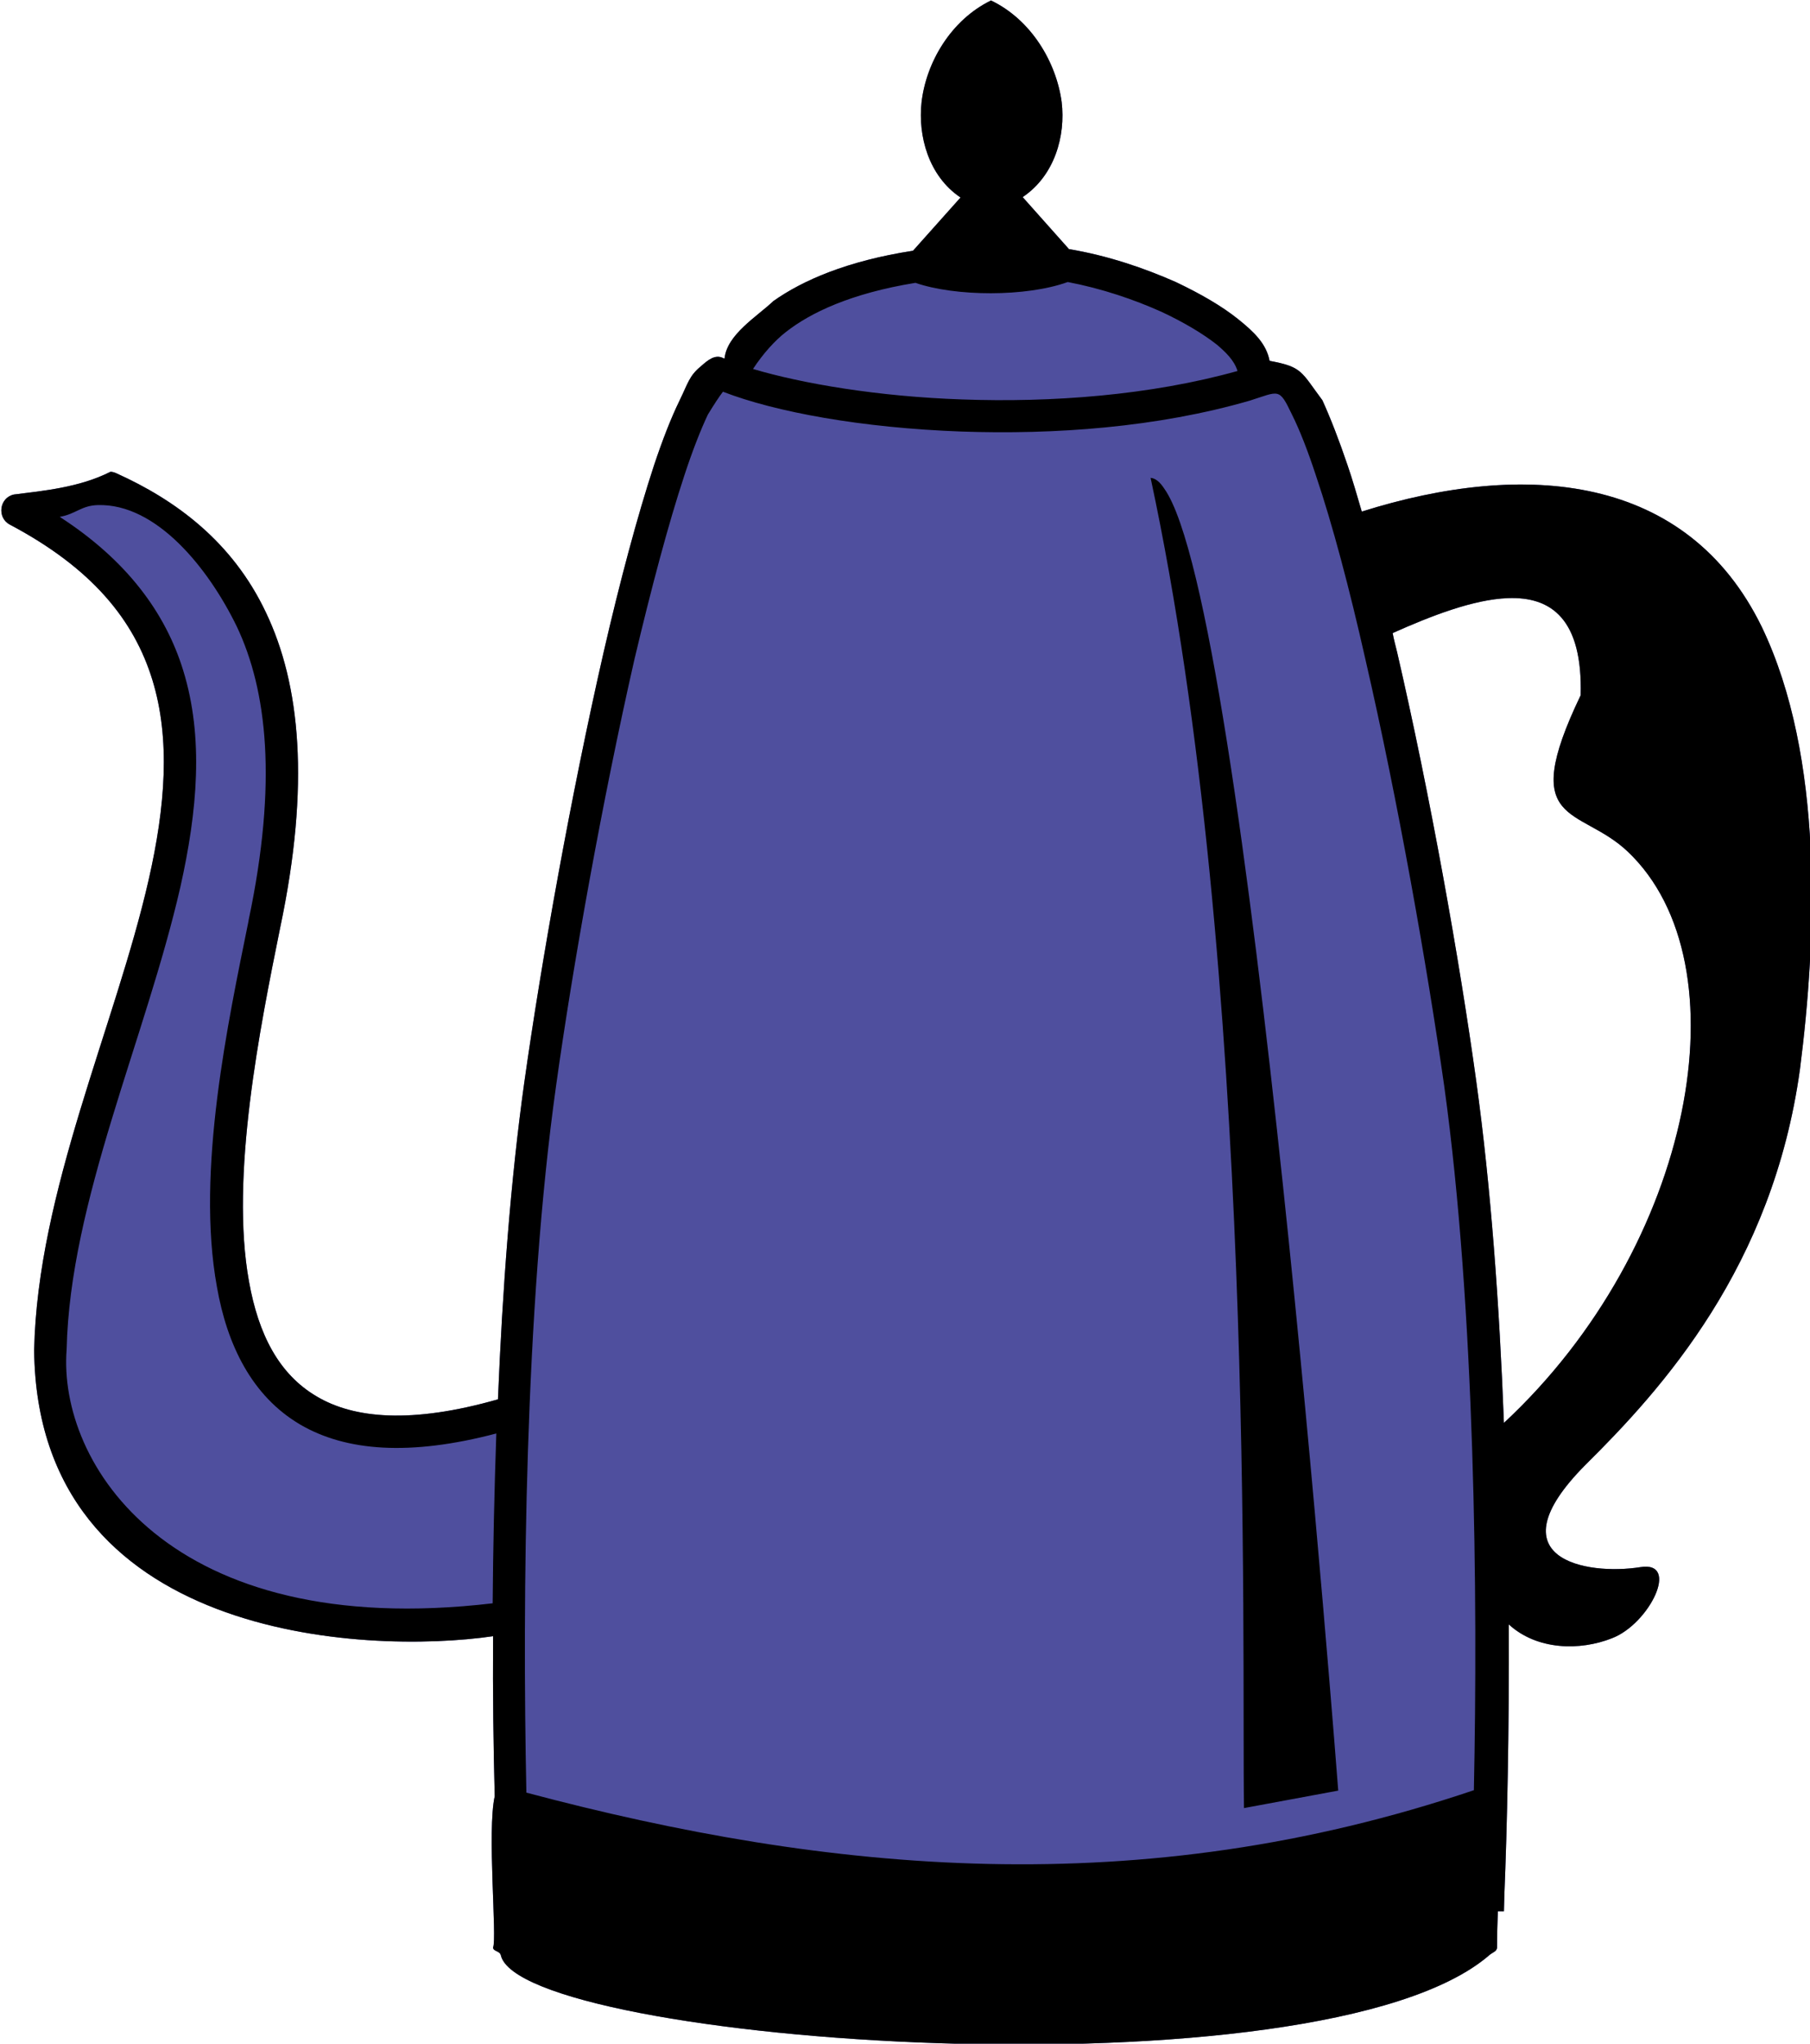 <?xml version="1.0" encoding="UTF-8"?>
<svg width="256.84mm" height="289.87mm" version="1.1" viewBox="0 0 910.07 1027.1" xmlns="http://www.w3.org/2000/svg">
<g transform="translate(-1191.8 65.155)">
<g transform="matrix(2.042 0 0 2.042 -1770.1 -1196.4)">
<path d="m1694.5 554.1c-10 4.9-16 15.4-17.1 25.1-0.9 8.2 1.7 18.1 9.6 23.4l-11.699 13.1c-16.2 2.5-27.2 7.3-34.4 12.4-4 3.8-11.4 8.2-12 14.1h-0.201c-2.1-1.2-3.999 0.5-5.699 2-2.8 2.3-3.099 4.1-5.199 8.4s-4.201 9.7-6.301 16c-4.1 12.5-8.4 28.6-12.4 46-8 35-15.3 75.901-19.5 105.7-3.4 24.2-5.4 51.3-6.5 78.1-21.4 6.1-35.5 4.699-44.6-0.701-9.4-5.5-14.399-15.399-16.699-28.299-4.7-25.9 2.699-62.501 7.699-87.201 7.4-35.1 4.9-59.798-3.5-77.398-8.3-17.6-22.401-27.801-36.801-34.301-0.4-0.2-1-0.4-1.5-0.4-7.7 3.9-16.699 4.7-23.799 5.6-3.6 0.8-4.2 5.7-1 7.4 20.4 10.8 30.6 23.601 35.1 38.201s3.2 31.199-0.9 49.199c-8.2 36-27.399 76.701-28.199 115.8 0.7 71.3 81.4 74.998 113 70.398-0.1 14.3 0.1 27.5 0.4 39.4-1.9 8.5 0.6 35.001-0.4 37.201 0 1 1.6 0.798 1.9 1.898 4.9 21.7 201.7 36.1 243.4 0 0.8-0.7 1.9-0.898 1.9-1.898 0-2.9 0.101-5.9 0.201-8.9h1.5l0.1-3.801c0.7-17.1 1.2-40.599 1.1-66.799 7 6.4 17.6 6.498 25.4 3.398 9.2-3.5 16.9-19.1 7-17.5-13.3 2.1-36.5-2-13.6-25.1 19-18.8 46.198-48.8 52.898-97.5 4.1-32 6.002-76.699-9.398-108.8-18.4-37.7-58.2-41.1-98.5-28.4-1.2-4.1-2.3-7.9-3.5-11.4-2.1-6.2-4.201-11.6-6.201-16-5.3-7.1-4.9-8.199-13-9.699-0.8-4.2-3.799-7.101-7.799-10.301-4-3.2-9.201-6.2-15.301-9.1-7.7-3.4-16.701-6.5-26.301-8.1l-11.4-12.8c7.9-5.3 10.6-15.1 9.6-23.4-1.3-9.7-7.4-20.2-17.4-25zm129.27 147.1c9.661 0.354 16.398 6.371 15.93 23.902-15.7 32.7-0.298 27.2 11.602 38.5 29.1 27.6 16.3 97.1-30.5 140.6-1.1-28.8-3.201-58-6.801-84-4.1-29.8-11.4-70.699-19.5-105.7-0.4-1.6-0.8-3.099-1.1-4.699 9.4-4.2 19.9-8.302 28.4-8.602 0.669-0.025 1.325-0.026 1.969-2e-3z" fill="#4f4f9e"/>
<path class="st0" d="m1694.5 554.1c-10 4.9-16 15.4-17.1 25.1-0.9 8.2 1.7 18.1 9.6 23.4l-11.7 13.1c-16.2 2.5-27.2 7.3-34.4 12.4-4 3.8-11.4 8.2-12 14.1h-0.2c-2.1-1.2-4 0.5-5.7 2-2.8 2.3-3.1 4.1-5.2 8.4s-4.2 9.7-6.3 16c-4.1 12.5-8.4 28.6-12.4 46-8 35-15.3 75.9-19.5 105.7-3.4 24.2-5.4 51.3-6.5 78.1-21.4 6.1-35.5 4.7-44.6-0.7-9.4-5.5-14.4-15.4-16.7-28.3-4.7-25.9 2.7-62.5 7.7-87.2 7.4-35.1 4.9-59.8-3.5-77.4-8.3-17.6-22.4-27.8-36.8-34.3-0.4-0.2-1-0.4-1.5-0.4-7.7 3.9-16.7 4.7-23.8 5.6-3.6 0.8-4.2 5.7-1 7.4 20.4 10.8 30.6 23.6 35.1 38.2s3.2 31.2-0.9 49.2c-8.2 36-27.4 76.7-28.2 115.8 0.7 71.3 81.4 75 113 70.4-0.1 14.3 0.1 27.5 0.4 39.4-1.9 8.5 0.6 35-0.4 37.2 0 1 1.6 0.8 1.9 1.9 4.9 21.7 201.7 36.1 243.4 0 0.8-0.7 1.9-0.9 1.9-1.9 0-2.9 0.1-5.9 0.2-8.9h1.5l0.1-3.8c0.7-17.1 1.2-40.6 1.1-66.8 7 6.4 17.6 6.5 25.4 3.4 9.2-3.5 16.9-19.1 7-17.5-13.3 2.1-36.5-2-13.6-25.1 19-18.8 46.2-48.8 52.9-97.5 4.1-32 6-76.7-9.4-108.8-18.4-37.7-58.2-41.1-98.5-28.4-1.2-4.1-2.3-7.9-3.5-11.4-2.1-6.2-4.2-11.6-6.2-16-5.3-7.1-4.9-8.2-13-9.7-0.8-4.2-3.8-7.1-7.8-10.3s-9.2-6.2-15.3-9.1c-7.7-3.4-16.7-6.5-26.3-8.1l-11.4-12.8c7.9-5.3 10.6-15.1 9.6-23.4-1.3-9.7-7.4-20.2-17.4-25zm18.9 69.3c8.4 1.6 16.3 4.3 23 7.3 5.6 2.6 10.4 5.5 13.7 8.1 2 1.7 4.3 3.8 5.1 6.5-21.5 6-45.8 7.8-67.8 7-20.7-0.7-39.4-3.9-51.5-7.5 2.5-3.8 5.4-7 8.1-9.1 6-4.7 15.9-9.5 31.9-12.1 9.8 3.4 27.3 3.5 37.5-0.2zm-84.9 27c12.9 5 34.1 8.9 58.7 9.8 22.9 0.8 48.2-1 71-7.6 7.3-2.3 7.2-3.3 10.4 3.4 1.9 3.8 3.9 8.9 5.9 15 4.1 12.1 8.3 28 12.2 45.3 8 34.7 15.2 75.5 19.4 105 7.6 54.9 8.3 125.6 7.3 173.3-82.3 27.8-158.8 20.4-233.3 0.6-1-47.8-0.4-118.9 7.3-173.9 4.1-29.5 11.4-70.3 19.3-105 4.1-17.3 8.3-33.2 12.3-45.3 2-6.1 4-11.2 5.8-15 1.6-2.6 2.7-4.3 3.7-5.6zm105.3 21.2c26.1 121.5 22.4 289.1 23 327.4l23.2-4.3s-22.1-291.2-42.8-320.4c-1.1-1.7-2.2-2.6-3.4-2.7zm-259.2 6.7c14.4-0.4 27.2 15.5 34.2 29.9 7.4 15.6 10.1 38.2 2.9 72.3v0.1c-5 24.7-13 61.6-7.8 90.1 2.5 14.3 8.6 26.9 20.5 33.9 11.3 6.6 27 7.8 48.3 2.2-0.5 14.3-0.8 28.3-0.9 41.8-79.9 9.4-107.1-34.6-104.9-62.5 0.8-36.5 19.5-76.6 28-113.8 4.2-18.7 5.8-36.8 0.7-53.3-4.4-14.3-14-27.2-30.4-37.8 4-0.7 5.3-2.8 9.4-2.9zm347.2 22.9c10.7-0.4 18.4 5.2 17.9 23.9-15.7 32.7-0.3 27.2 11.6 38.5 29.1 27.6 16.3 97.1-30.5 140.6-1.1-28.8-3.2-58-6.8-84-4.1-29.8-11.4-70.7-19.5-105.7-0.4-1.6-0.8-3.1-1.1-4.7 9.4-4.2 19.9-8.3 28.4-8.6z"/>
</g>
</g>
</svg>
